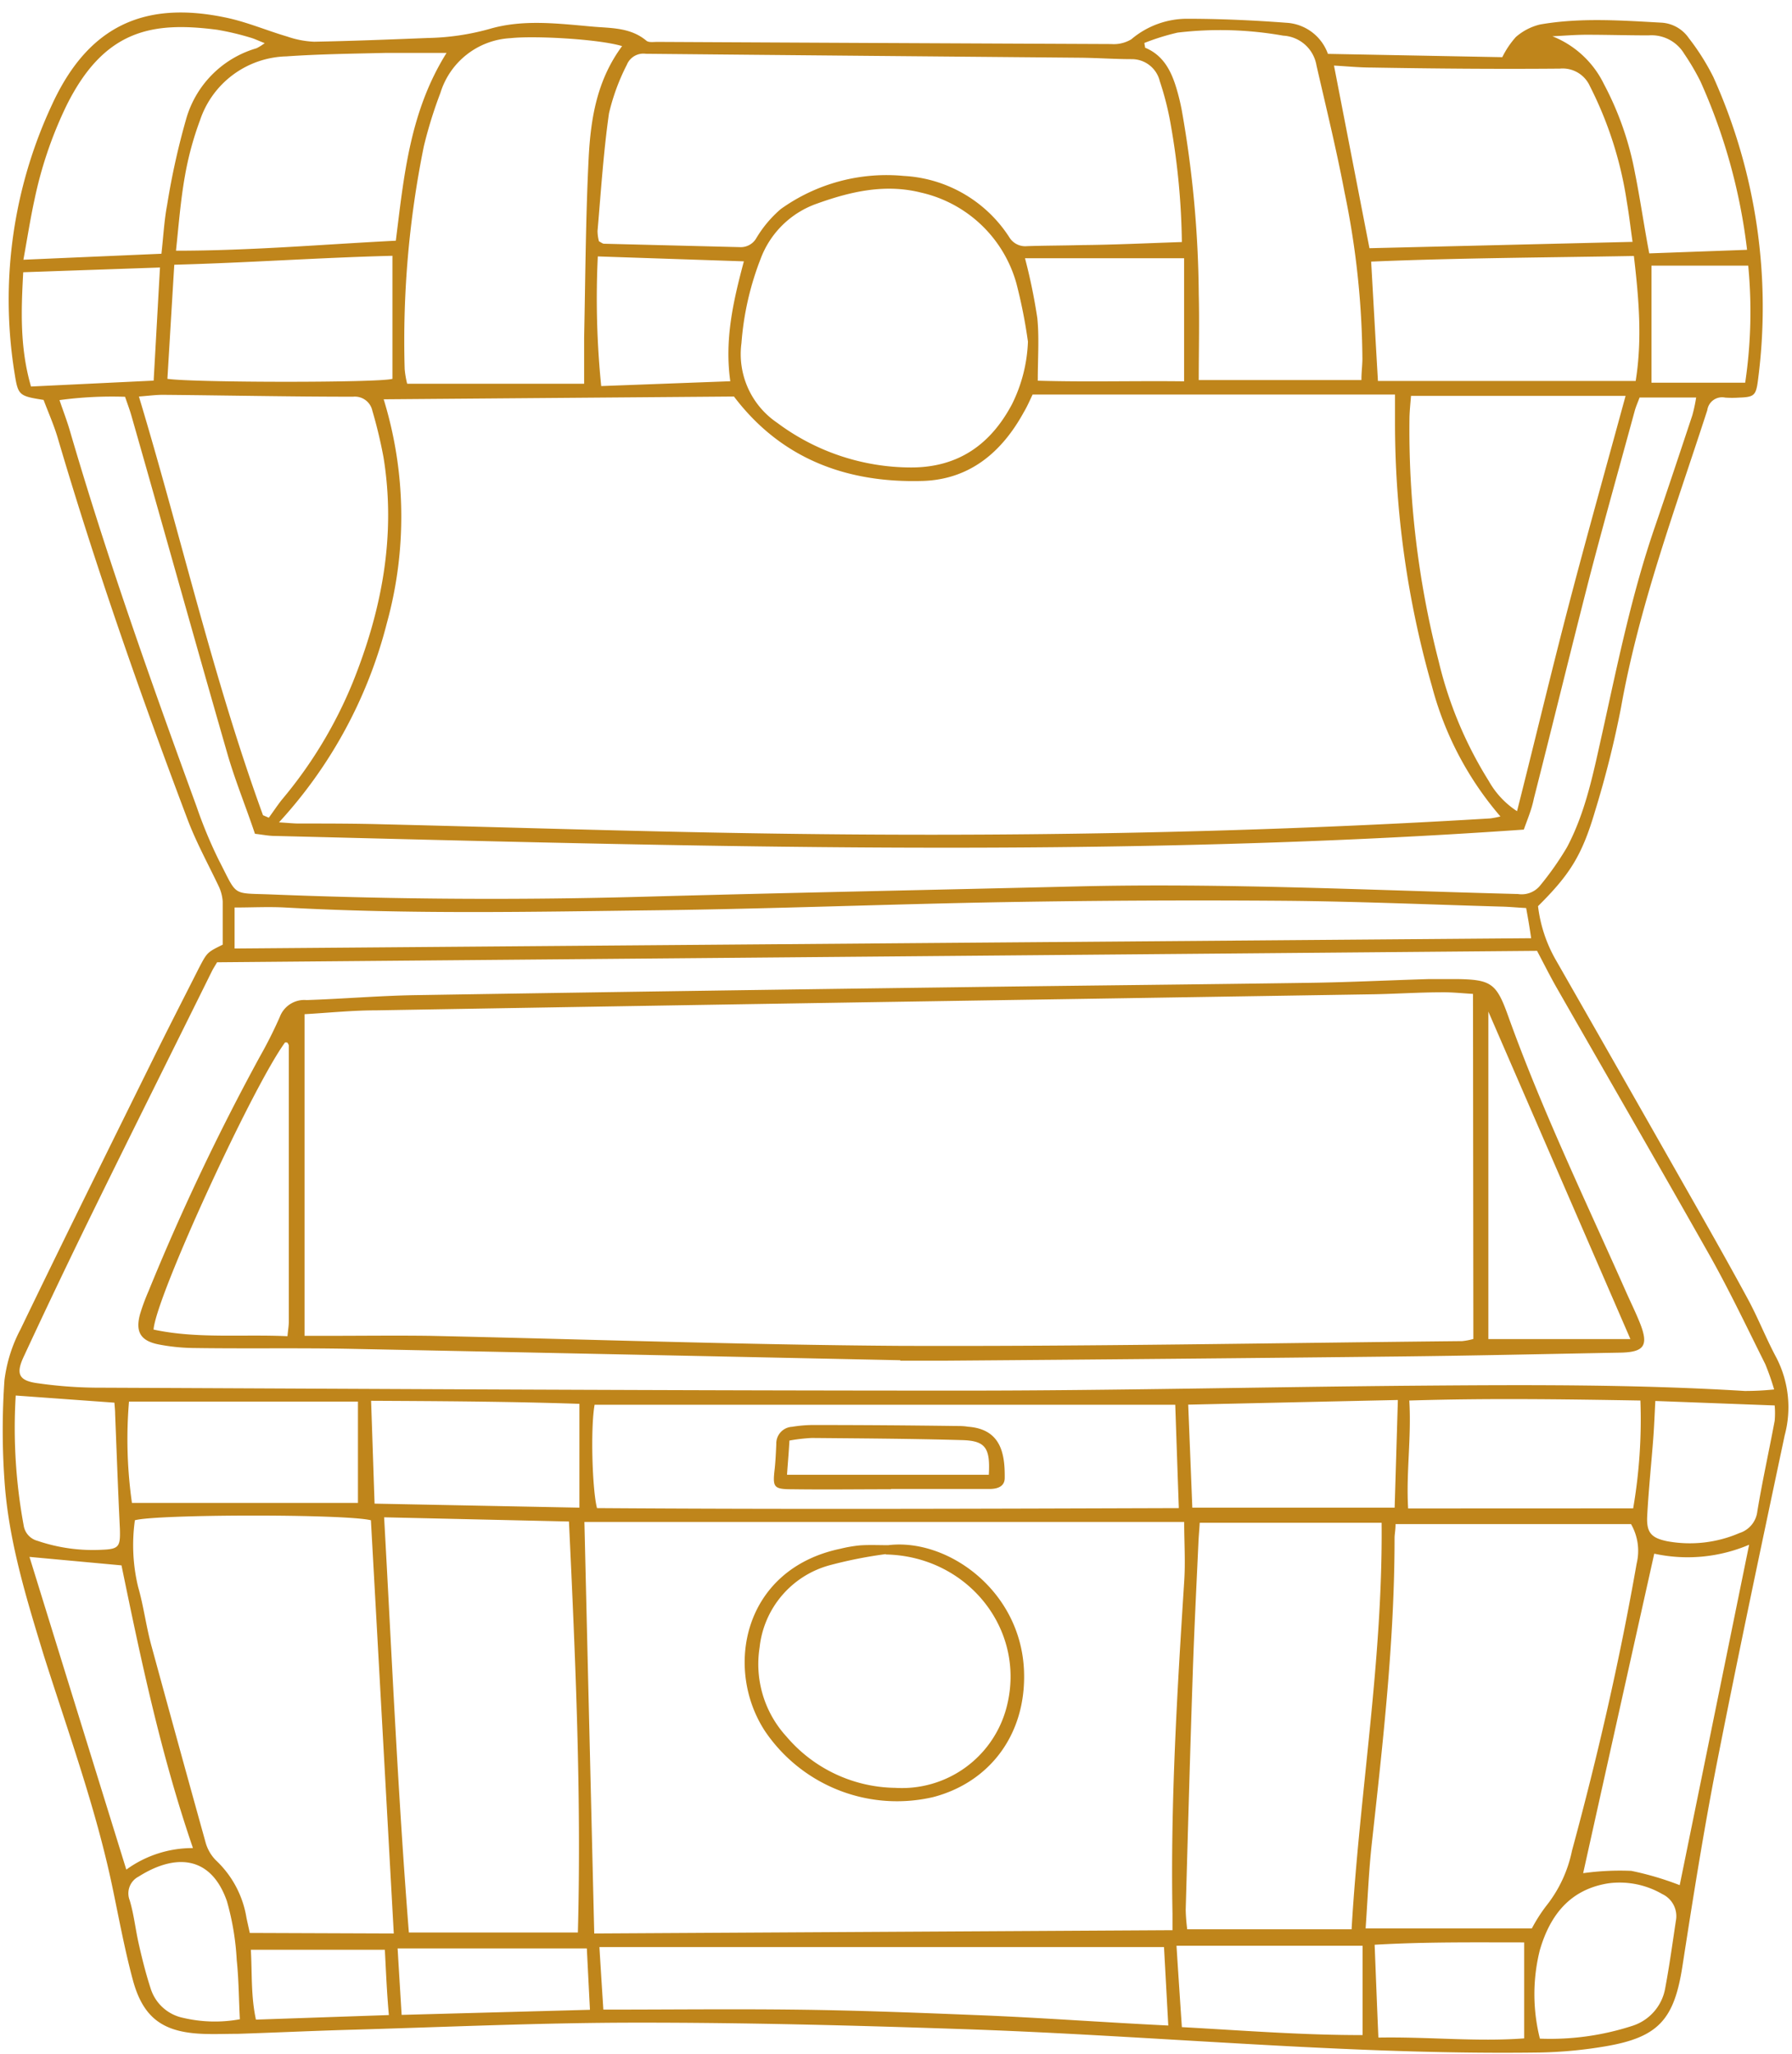 <?xml version="1.0" encoding="UTF-8" standalone="no"?><svg xmlns="http://www.w3.org/2000/svg" xmlns:xlink="http://www.w3.org/1999/xlink" data-name="Layer 1" fill="#bf851b" height="229.9" preserveAspectRatio="xMidYMid meet" version="1" viewBox="-0.3 -1.4 200.6 229.9" width="200.6" zoomAndPan="magnify"><g id="change1_1"><path d="M24.63,104.33c0-1.58,0-3.21,0-4.84a4.7,4.7,0,0,0-.44-1.68C23,95.3,21.66,92.87,20.69,90.3,15.38,76.24,10.42,62.06,6.17,47.64c-.44-1.49-1.08-2.92-1.59-4.28-2.76-.44-2.86-.5-3.25-3a51.58,51.58,0,0,1,4.17-30C9.52,1.58,15.79-1.44,25.22.62c2.26.5,4.41,1.42,6.63,2.07a10.55,10.55,0,0,0,3,.58c4.26-.08,8.53-.25,12.79-.42a27.47,27.47,0,0,0,6.82-1c3.78-1.12,7.72-.61,11.59-.27,2,.18,4.21.07,6,1.57.27.24.86.13,1.31.14q25.37.13,50.73.24A3.8,3.8,0,0,0,126.34,3a9.66,9.66,0,0,1,6.2-2.3c3.72,0,7.46.17,11.18.45a5.25,5.25,0,0,1,4.63,3.48L167.87,5a9.89,9.89,0,0,1,1.52-2.26,6.4,6.4,0,0,1,2.71-1.4c4.53-.79,9.1-.45,13.65-.2a4,4,0,0,1,3,1.73,26,26,0,0,1,2.74,4.34,62.73,62.73,0,0,1,5,33.95c-.22,1.71-.43,1.88-2.1,1.94a11.75,11.75,0,0,1-1.57,0,1.67,1.67,0,0,0-2,1.4c-3.56,11-7.63,21.87-9.67,33.34a112.15,112.15,0,0,1-2.89,11.52c-1.47,5-2.83,7.12-6.39,10.66a15.89,15.89,0,0,0,1.9,5.86q7.24,12.66,14.44,25.34c2.4,4.22,4.81,8.45,7.12,12.72,1.18,2.17,2.07,4.48,3.24,6.65a12.09,12.09,0,0,1,.91,8.66c-2.6,12.29-5.21,24.57-7.63,36.89-1.46,7.48-2.65,15-3.82,22.55-.92,5.91-2.66,7.92-8.57,8.93a49,49,0,0,1-7.36.7c-11.9.17-23.78-.43-35.66-1.12-9.78-.56-19.56-1.19-29.35-1.51-12-.41-24.08-.72-36.12-.71-10.85,0-21.7.51-32.54.81-4,.12-8.07.31-12.11.44-1.35,0-2.7.06-4,0-4.41-.19-6.62-1.81-7.76-6.07-.93-3.46-1.57-7-2.31-10.51-1.86-8.8-4.94-17.24-7.65-25.78C2.65,177.48.64,171,.2,164.27a80.51,80.51,0,0,1,0-11.2A16.51,16.51,0,0,1,2,147.37c5-10.37,10.12-20.69,15.21-31,1.56-3.15,3.17-6.28,4.75-9.41C22.89,105.19,22.88,105.19,24.63,104.33Zm6.3-13.69c1,.06,1.53.12,2.1.13,3.22,0,6.44,0,9.65.09,13.76.33,27.52.78,41.28,1,27.54.45,55.06,0,82.56-1.66a10,10,0,0,0,1.14-.22A36.61,36.61,0,0,1,160,75.42,107,107,0,0,1,155.86,46c0-1,0-2,0-3.24H115.29c-.31.65-.6,1.33-1,2-2.47,4.49-6.08,7.52-11.34,7.67-8.52.24-15.83-2.51-21.09-9.45l-39.21.31A44.74,44.74,0,0,1,43,68.36,51.79,51.79,0,0,1,30.93,90.64ZM66.22,215l64.73-.37c0-.81,0-1.32,0-1.83-.23-12.42.52-24.8,1.31-37.18.15-2.2,0-4.42,0-6.68H65.12C65.48,184.3,65.85,199.5,66.22,215ZM24,106.3c-.29.49-.45.74-.58,1-4.45,9-8.92,17.94-13.33,26.93q-3.95,8.06-7.73,16.2c-.94,2-.52,2.73,1.67,3a48.58,48.58,0,0,0,6.26.48c32.4.14,64.8.33,97.2.33,16.91,0,33.81-.41,50.72-.55,12.27-.1,24.54-.16,36.8.59a31.51,31.51,0,0,0,3.29-.17,27.45,27.45,0,0,0-1-2.85c-2-4-3.93-8.07-6.13-12-5.65-10-11.43-20-17.15-30-.78-1.36-1.48-2.76-2.26-4.24ZM170.28,91.45c-46.79,3.28-93.31,1.86-139.83.71-.67,0-1.33-.14-2.21-.24-1-3-2.24-6-3.12-9.08C21.5,70.27,18,57.68,14.4,45.09c-.2-.69-.46-1.37-.7-2.08a43.72,43.72,0,0,0-7.34.37c.45,1.32.85,2.35,1.16,3.42C11.66,61,16.64,75,21.7,88.86a50.85,50.85,0,0,0,2.49,6c2.15,4.15,1.37,3.67,5.88,3.85q21.07.84,42.19.24c16-.44,32-.75,48-1.14,16.46-.4,32.91.43,49.36.85a2.66,2.66,0,0,0,2.41-.86,33.48,33.48,0,0,0,3.08-4.37c2.16-4.07,3-8.58,4-13,1.69-7.66,3.26-15.35,5.82-22.8,1.43-4.17,2.82-8.35,4.21-12.54a17.44,17.44,0,0,0,.43-2h-6.33c-.2.54-.41,1-.55,1.51-1.67,6.13-3.39,12.24-5,18.39-2.14,8.33-4.17,16.68-6.29,25C171.16,89.21,170.66,90.36,170.28,91.45ZM132,25.69a80.79,80.79,0,0,0-1.22-13,33.11,33.11,0,0,0-1.25-5,3.22,3.22,0,0,0-3.12-2.47c-1.93,0-3.87-.14-5.8-.16Q96.29,4.85,72,4.62a2,2,0,0,0-2.13,1.23,23.83,23.83,0,0,0-2,5.44c-.62,4.36-.9,8.76-1.28,13.15a4.53,4.53,0,0,0,.16,1.17c.28.15.41.26.55.27l15.24.38a2,2,0,0,0,1.82-1A13.16,13.16,0,0,1,87.1,22a20.33,20.33,0,0,1,13.77-3.71,15,15,0,0,1,11.81,6.86,2.09,2.09,0,0,0,2,1c2-.07,4-.06,6.06-.12C124.44,26,128.1,25.82,132,25.69Zm50.24,143.49H155.92c0,.69-.11,1.13-.11,1.57,0,11.46-1.3,22.83-2.55,34.2-.34,3.1-.46,6.22-.69,9.48h18.61a17.93,17.93,0,0,1,1.57-2.47,14.62,14.62,0,0,0,2.92-6.22c2.88-10.61,5.34-21.31,7.24-32.15A6,6,0,0,0,182.28,169.18ZM43.78,215c-.86-15.59-1.71-30.94-2.56-46.25-2.91-.72-24-.68-26.42,0a20,20,0,0,0,.36,7.46c.62,2.15.89,4.39,1.48,6.55q3,11,6.06,22a4.57,4.57,0,0,0,1.19,2.07,11.29,11.29,0,0,1,3.4,6.41c.12.57.25,1.13.37,1.7ZM42.7,168.42c.87,15.72,1.55,31.12,2.77,46.47H64.39c.41-15.42-.28-30.67-1-46ZM151,214.53c.89-15.27,3.51-30.18,3.36-45.5H134c-.05.83-.12,1.56-.15,2.3-.22,4.85-.47,9.71-.63,14.56-.3,8.82-.54,17.64-.79,26.46a20.39,20.39,0,0,0,.17,2.18ZM29.14,89.84l.65.28c.48-.65.93-1.34,1.45-2A49.37,49.37,0,0,0,39.18,75c3.27-8.12,4.87-16.47,3.45-25.22a52.79,52.79,0,0,0-1.25-5.22A2,2,0,0,0,39.23,43c-7.1,0-14.21-.15-21.31-.21-.8,0-1.59.11-2.67.19C20,58.73,23.58,74.58,29.14,89.84Zm85.63-53a57,57,0,0,0-1.3-6.55,14.38,14.38,0,0,0-10.69-10.14c-4-1-7.84-.12-11.6,1.23a10.39,10.39,0,0,0-6.35,6.23A32.66,32.66,0,0,0,82.7,37a9.28,9.28,0,0,0,4,8.92,25.09,25.09,0,0,0,15,5c5.28,0,8.9-2.58,11.29-7.09A17.07,17.07,0,0,0,114.77,36.83ZM69.34,3.76c-2.65-.8-9.87-1.18-12.48-.89A8.69,8.69,0,0,0,49,9a48.79,48.79,0,0,0-1.86,6A109.28,109.28,0,0,0,45,39.9a10.15,10.15,0,0,0,.28,1.65H65.09c0-1.77,0-3.47,0-5.17.14-6.73.17-13.45.51-20.17C65.83,11.88,66.51,7.58,69.34,3.76Zm88.31,39.15c-.06.8-.15,1.6-.17,2.41a103.85,103.85,0,0,0,3.27,27.3A44.72,44.72,0,0,0,166.35,86a9.68,9.68,0,0,0,3.17,3.39c2-7.88,3.82-15.55,5.82-23.19s4.16-15.33,6.33-23.29ZM127.8,3.41l.09.53c2,.83,2.89,2.54,3.47,4.44A23.69,23.69,0,0,1,132,11a122.51,122.51,0,0,1,1.89,20.5c.08,3.19,0,6.38,0,9.64h18.21c0-.87.1-1.6.11-2.34a94.57,94.57,0,0,0-2-18.68c-.9-4.76-2.06-9.48-3.14-14.2a4,4,0,0,0-3.73-3.33,40.39,40.39,0,0,0-11.82-.34A25.9,25.9,0,0,0,127.8,3.41Zm42.74,96.82c-1.09-.06-1.9-.14-2.72-.16-8.07-.23-16.14-.58-24.22-.65q-15.48-.12-31,.14c-13.16.22-26.31.76-39.48.92-13.83.17-27.67.46-41.5-.31-1.84-.1-3.7,0-5.66,0v4.59l145.14-1.15C170.93,102.41,170.76,101.43,170.54,100.23Zm-104,67.16c21.61.15,43.25.07,65.12,0-.14-4-.27-7.74-.4-11.57h-65C65.79,158.46,66,165.37,66.53,167.39ZM153,26.38l29.45-.71c-.24-1.71-.4-3.11-.64-4.49a42.26,42.26,0,0,0-4.14-12.95,3.34,3.34,0,0,0-3.36-1.95c-7,.06-14,0-21.05-.12-1.39,0-2.78-.14-4.23-.22C150.36,12.79,151.65,19.44,153,26.38ZM49.69,4.52c-2.44,0-4.58,0-6.73,0-3.73.09-7.47.13-11.19.39a10.47,10.47,0,0,0-9.68,7.15,35.29,35.29,0,0,0-1.69,6.24c-.48,2.69-.69,5.42-1,8.36,8.42,0,16.49-.71,24.61-1.12C44.92,18.28,45.57,11.1,49.69,4.52Zm80.32,212H66.8c.15,2.46.29,4.67.44,7,7.29,0,14.31-.08,21.33,0s13.9.35,20.85.63,14,.81,21.06,1.15C130.31,222.19,130.16,219.38,130,216.51ZM182.6,27.25c-10,.18-19.72.22-29.41.63.26,4.59.5,8.89.76,13.36H182.8C183.55,36.58,183.16,32.07,182.6,27.25Zm-5.67,181a29.91,29.91,0,0,1,5.38-.26,33.63,33.63,0,0,1,5.42,1.6l7.77-38.1a17.57,17.57,0,0,1-10.62,1Q180.85,190.56,176.93,208.21ZM2.32,27.67,17.77,27c.22-1.94.31-3.73.64-5.47a81.8,81.8,0,0,1,2.12-9.58A11.53,11.53,0,0,1,28.42,4a6,6,0,0,0,.91-.57c-.72-.28-1.16-.5-1.63-.63A30.16,30.16,0,0,0,24,1.93C16.82,1,11.4,1.85,7.15,10.4A45.42,45.42,0,0,0,3.55,21C3.1,23.06,2.77,25.18,2.32,27.67Zm41.31-.44c-8.09.2-16.16.78-24.42,1-.27,4.4-.52,8.6-.77,12.77,2.91.43,23.7.45,25.19,0ZM182.52,167.42a58.68,58.68,0,0,0,.81-12.07c-8.71-.15-17.2-.27-25.87,0,.25,4.18-.37,8.09-.13,12.08ZM14.14,155.47a50.53,50.53,0,0,0,.33,11.34h25.3V155.47ZM3,172.85c3.62,11.71,7.21,23.29,10.84,35a12.61,12.61,0,0,1,7.46-2.41c-3.62-10.54-5.86-21.26-8-31.64Zm152.82-5.51c.12-4,.24-7.93.36-12.05l-23.47.52c.16,4,.31,7.71.46,11.53Zm-91.26,0V155.72c-7.8-.26-15.44-.3-23.32-.34.14,4,.26,7.71.39,11.51ZM195.27,26.56a64.31,64.31,0,0,0-5.22-18.85,26.42,26.42,0,0,0-1.81-3.08,4.27,4.27,0,0,0-4-2.07c-2.32,0-4.64-.07-6.95-.07-1.27,0-2.54.11-3.81.17A10.87,10.87,0,0,1,179.24,8a34.62,34.62,0,0,1,3.47,9.9c.59,2.92,1,5.85,1.61,9.06Zm-80.83.94a63.31,63.31,0,0,1,1.38,6.71c.22,2.2.05,4.45.05,7,5.51.16,10.92,0,16.38.07V27.5Zm57.64,199.27a29.77,29.77,0,0,0,10.4-1.45,5.39,5.39,0,0,0,3.63-4.22c.47-2.49.81-5,1.19-7.51a2.73,2.73,0,0,0-1.52-3,9.51,9.51,0,0,0-6-1.21c-4.33.67-6.57,3.57-7.71,7.49A20.32,20.32,0,0,0,172.08,226.77ZM66.62,27.3A97.71,97.71,0,0,0,67,41.81l14.45-.54c-.66-4.69.34-9,1.52-13.42ZM132,225.48c6.9.38,13.49.9,20.23.89v-10H131.4C131.6,219.5,131.79,222.37,132,225.48Zm53-70.08c-.08,1.53-.13,2.86-.23,4.18-.22,2.91-.53,5.81-.68,8.72-.09,1.82.45,2.42,2.2,2.79a14,14,0,0,0,8.13-.91,2.88,2.88,0,0,0,2-2.43c.56-3.39,1.31-6.75,1.94-10.13a9.85,9.85,0,0,0,0-1.72ZM16.9,41.2c.24-4.21.46-8.26.71-12.66L2.3,29.07c-.24,4.35-.38,8.47.87,12.79ZM1.46,154.79a60,60,0,0,0,.89,14.54,2.1,2.1,0,0,0,1.54,1.72,19.23,19.23,0,0,0,7.29,1c1.88-.08,2-.39,1.94-2.38-.21-4.26-.36-8.51-.53-12.77,0-.43-.05-.86-.08-1.31ZM154,226.65c5.65-.1,11,.49,16.32.09V216c-5.52,0-11.07-.07-16.74.26C153.72,219.76,153.84,223,154,226.65ZM26.55,224.6c-.12-2.32-.12-4.48-.35-6.62a29.57,29.57,0,0,0-1.1-6.6c-1.8-5.15-5.82-5.32-9.88-2.75a2.11,2.11,0,0,0-1,2.66c.47,1.57.64,3.22,1,4.82s.79,3.34,1.33,5a4.83,4.83,0,0,0,3.64,3.33A15.56,15.56,0,0,0,26.55,224.6Zm18.11-.49,21.08-.57c-.13-2.51-.24-4.77-.35-6.87H44.21C44.36,219.2,44.5,221.48,44.66,224.11ZM195.4,28.33H184.57v13.1h10.49A54.07,54.07,0,0,0,195.4,28.33ZM42.78,216.82h-15c.15,2.69,0,5.19.57,7.82l14.88-.51C43,221.58,42.91,219.23,42.78,216.82Z"/></g><g id="change1_2"><path d="M99.12,171.54c6.63-.81,14.88,5.07,15.21,14.1.26,7-3.77,12.41-10.15,14.09a17.84,17.84,0,0,1-18.84-7.37c-4.59-7-2.48-18.13,8.43-20.42a15.24,15.24,0,0,1,2.21-.38C97,171.49,98.07,171.54,99.12,171.54Zm-.27,1a49.23,49.23,0,0,0-6.33,1.26A10.71,10.71,0,0,0,84.73,183a12,12,0,0,0,3,9.95,16.26,16.26,0,0,0,12.2,5.75A12.1,12.1,0,0,0,112.29,190C114.8,181.25,108.16,172.76,98.85,172.58Z"/></g><g id="change1_3"><path d="M100.46,150.84q-30.85-.65-61.72-1.28c-5.83-.11-11.67,0-17.51-.09a21.85,21.85,0,0,1-3.78-.4c-2-.4-2.62-1.39-2.07-3.4a23.1,23.1,0,0,1,.93-2.52,258.6,258.6,0,0,1,12.5-26.33,48.87,48.87,0,0,0,2.21-4.4,2.93,2.93,0,0,1,3-1.89c4-.13,8.07-.48,12.1-.55q30.53-.49,61.05-.89c13-.18,26-.3,39.06-.49,4.49-.06,9-.29,13.46-.42,1,0,2.09,0,3.14,0,3.8.06,4.39.49,5.68,4.09,3.77,10.51,8.61,20.55,13.13,30.73.54,1.23,1.14,2.43,1.64,3.68,1,2.52.48,3.26-2.2,3.31-8.23.15-16.46.34-24.69.43q-25.47.28-50.95.47h-4.94Zm64.13-41c-1.2-.07-2.3-.19-3.41-.18-2.54,0-5.08.17-7.62.22q-28.29.45-56.56.89-27.6.44-55.21.91c-2.67,0-5.33.28-8,.43v36h2.34c3.89,0,7.78-.05,11.67,0,17.51.38,35,1,52.51,1.12,21,.08,42.05-.32,63.07-.53a7.23,7.23,0,0,0,1.25-.24Zm17.62,38.63-15.9-36.65v36.65Zm-150.33-.32c.07-.74.15-1.18.15-1.62q0-15.45,0-30.9a.46.46,0,0,0-.08-.21.32.32,0,0,0-.13-.15.72.72,0,0,0-.21,0c-3.66,5-14.47,28.5-14.72,32.14C21.74,148.45,26.72,147.92,31.88,148.15Z"/></g><g id="change1_4"><path d="M99.43,165.28c-3.65,0-7.31.05-11,0-2.18,0-2.25-.21-2-2.37.09-.89.13-1.78.17-2.67a1.87,1.87,0,0,1,1.77-1.95,15.15,15.15,0,0,1,2.23-.2q8,0,16.1.11c.44,0,.89,0,1.34.08,3.7.26,4.16,3,4.13,5.73,0,1-.86,1.25-1.77,1.24-2.16,0-4.32,0-6.49,0-1.49,0-3,0-4.47,0ZM87.8,163.66h22.59c.17-3-.36-3.81-3-3.88-5.61-.16-11.22-.19-16.82-.24a19.61,19.61,0,0,0-2.5.29C88,161.17,87.89,162.34,87.8,163.66Z"/></g></svg>